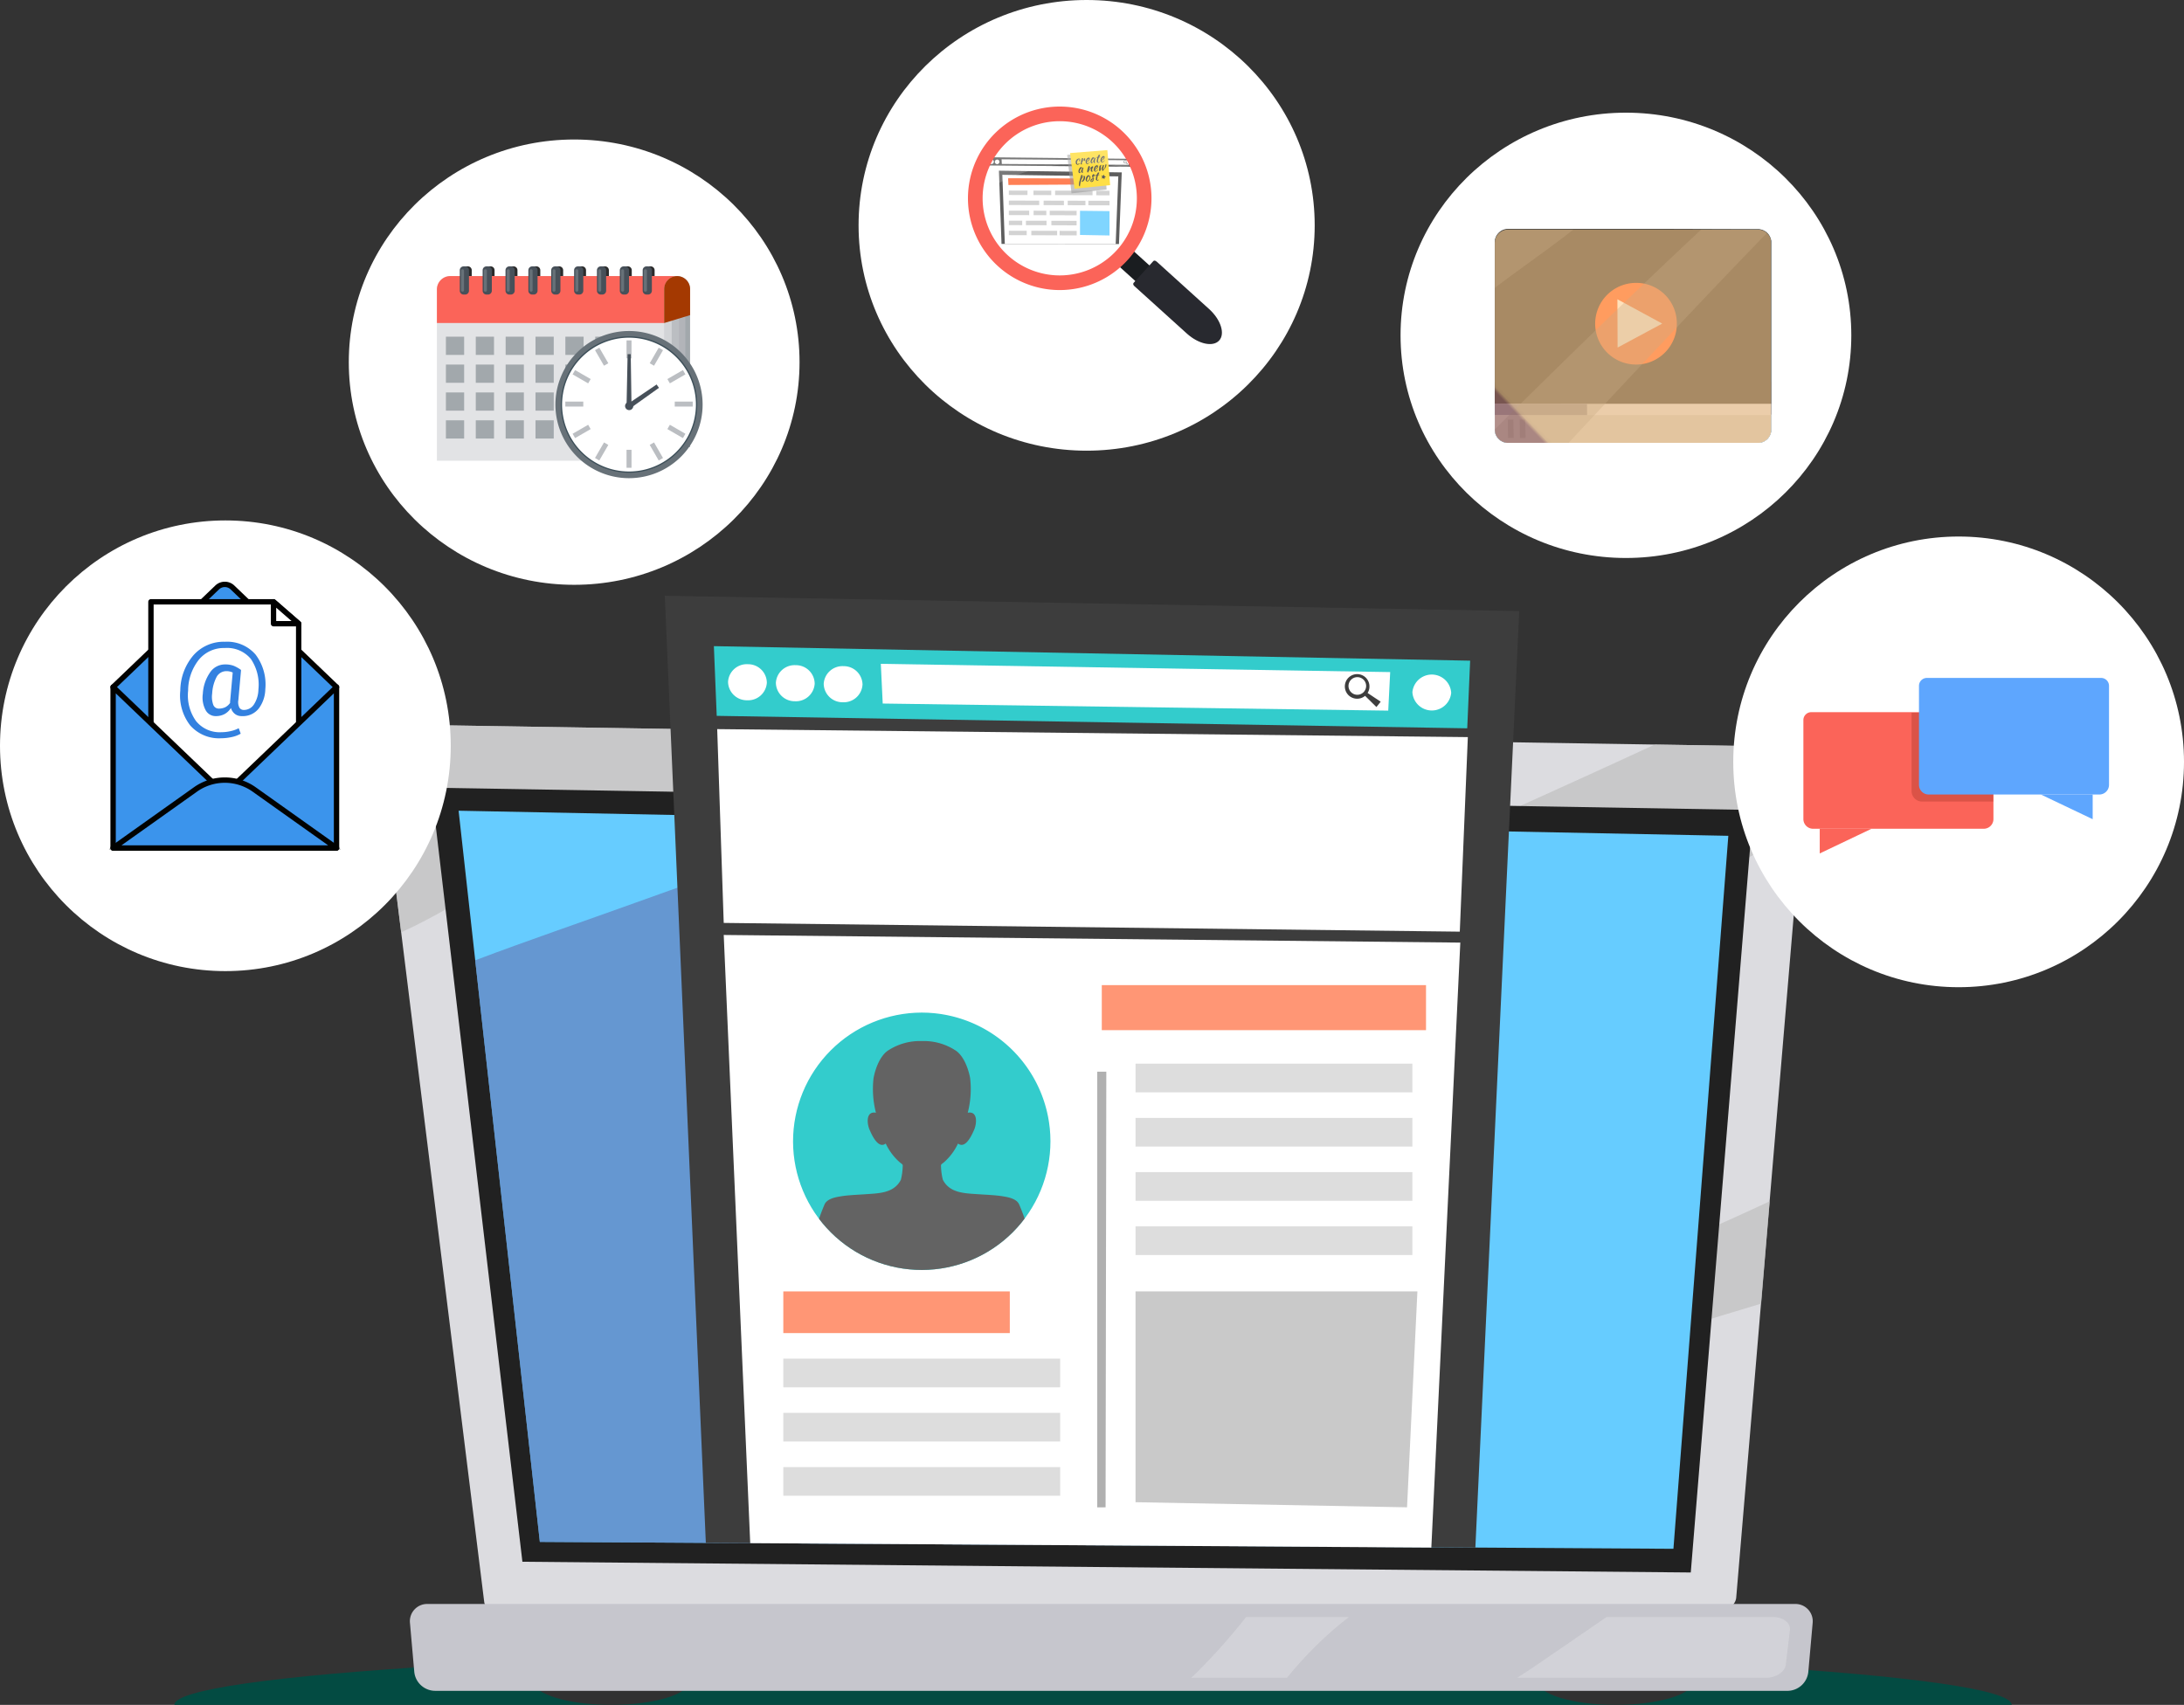 <svg xmlns="http://www.w3.org/2000/svg" xmlns:xlink="http://www.w3.org/1999/xlink" width="407" height="317.765" viewBox="0 0 407 317.765">
  <rect x="0" y="0" width="407" height="317.765" fill="#333333" stroke="none"/>
  <defs>
    <clipPath id="clip-path">
      <rect id="Rectangle_693" data-name="Rectangle 693" width="267.213" height="206.724" fill="none"/>
    </clipPath>
    <clipPath id="clip-path-2">
      <rect id="Rectangle_680" data-name="Rectangle 680" width="267.212" height="206.722" fill="none"/>
    </clipPath>
    <clipPath id="clip-path-3">
      <rect id="Rectangle_674" data-name="Rectangle 674" width="92.111" height="38.722" fill="none"/>
    </clipPath>
    <clipPath id="clip-path-4">
      <rect id="Rectangle_675" data-name="Rectangle 675" width="184.779" height="91.746" fill="none"/>
    </clipPath>
    <clipPath id="clip-path-5">
      <rect id="Rectangle_676" data-name="Rectangle 676" width="60.747" height="38.472" fill="none"/>
    </clipPath>
    <clipPath id="clip-path-6">
      <rect id="Rectangle_677" data-name="Rectangle 677" width="116.764" height="135.393" fill="none"/>
    </clipPath>
    <clipPath id="clip-path-7">
      <rect id="Rectangle_678" data-name="Rectangle 678" width="50.835" height="11.317" fill="none"/>
    </clipPath>
    <clipPath id="clip-path-8">
      <rect id="Rectangle_679" data-name="Rectangle 679" width="29.377" height="11.317" fill="none"/>
    </clipPath>
    <clipPath id="clip-path-9">
      <path id="Path_2436" data-name="Path 2436" d="M18.073,42.24A23.984,23.984,0,1,0,42.055,18.19,24.016,24.016,0,0,0,18.073,42.24" transform="translate(-18.073 -18.19)" fill="none"/>
    </clipPath>
    <clipPath id="clip-path-11">
      <rect id="Rectangle_691" data-name="Rectangle 691" width="267.211" height="206.724" fill="none"/>
    </clipPath>
    <clipPath id="clip-path-12">
      <rect id="Rectangle_702" data-name="Rectangle 702" width="51.519" height="39.886" fill="none"/>
    </clipPath>
    <clipPath id="clip-path-14">
      <rect id="Rectangle_694" data-name="Rectangle 694" width="31.239" height="22.998" fill="none"/>
    </clipPath>
    <clipPath id="clip-path-15">
      <rect id="Rectangle_698" data-name="Rectangle 698" width="50.695" height="39.769" fill="none"/>
    </clipPath>
    <clipPath id="clip-path-16">
      <rect id="Rectangle_696" data-name="Rectangle 696" width="14.683" height="10.896" fill="none"/>
    </clipPath>
    <clipPath id="clip-path-18">
      <rect id="Rectangle_700" data-name="Rectangle 700" width="51.519" height="39.769" fill="none"/>
    </clipPath>
    <clipPath id="clip-path-19">
      <path id="Path_2455" data-name="Path 2455" d="M0,2.584V37.377a2.488,2.488,0,0,0,2.488,2.488H49.031a2.488,2.488,0,0,0,2.488-2.488V2.584A2.488,2.488,0,0,0,49.031.1H2.488A2.488,2.488,0,0,0,0,2.584" transform="translate(0 -0.096)" fill="none"/>
    </clipPath>
    <linearGradient id="linear-gradient" x1="0.102" y1="0.809" x2="0.121" y2="0.809" gradientUnits="objectBoundingBox">
      <stop offset="0" stop-color="#a8675f"/>
      <stop offset="0.119" stop-color="#b47564"/>
      <stop offset="0.343" stop-color="#d69b72"/>
      <stop offset="0.535" stop-color="#f7c080"/>
      <stop offset="0.578" stop-color="#f8c180"/>
      <stop offset="1" stop-color="#ffc983"/>
    </linearGradient>
    <clipPath id="clip-path-20">
      <rect id="Rectangle_703" data-name="Rectangle 703" width="56.96" height="32.712" fill="none"/>
    </clipPath>
    <clipPath id="clip-path-21">
      <rect id="Rectangle_719" data-name="Rectangle 719" width="7.35" height="7.777" fill="none"/>
    </clipPath>
    <clipPath id="clip-path-22">
      <rect id="Rectangle_706" data-name="Rectangle 706" width="47.32" height="44.27" fill="none"/>
    </clipPath>
    <clipPath id="clip-path-23">
      <rect id="Rectangle_704" data-name="Rectangle 704" width="28.879" height="28.879" fill="none"/>
    </clipPath>
    <clipPath id="clip-path-24">
      <rect id="Rectangle_705" data-name="Rectangle 705" width="27.467" height="13.407" fill="none"/>
    </clipPath>
    <clipPath id="clip-path-25">
      <rect id="Rectangle_759" data-name="Rectangle 759" width="49.517" height="39.477" fill="none"/>
    </clipPath>
  </defs>
  <g id="event-portal-banner-img" transform="translate(-751.148 -119.2)">
    <path id="Path_2584" data-name="Path 2584" d="M171.2,21.139C76.65,21.139,0,25.766,0,31.473H342.406c0-5.708-76.65-10.334-171.2-10.334" transform="translate(783.639 405.492)" fill="#034b42"/>
    <g id="Group_956" data-name="Group 956" transform="translate(821.747 230.241)">
      <g id="Group_955" data-name="Group 955" clip-path="url(#clip-path)">
        <g id="Group_945" data-name="Group 945" transform="translate(0 0.002)">
          <g id="Group_944" data-name="Group 944" clip-path="url(#clip-path-2)">
            <path id="Path_2406" data-name="Path 2406" d="M36,50.806c0,2.5-6.556,4.523-14.645,4.523S6.714,53.3,6.714,50.806s6.56-4.523,14.645-4.523S36,48.307,36,50.806" transform="translate(21.962 151.391)" fill="#313131"/>
            <path id="Path_2407" data-name="Path 2407" d="M79.83,50.806c0,2.5-6.56,4.523-14.645,4.523s-14.65-2.024-14.65-4.523,6.556-4.523,14.65-4.523S79.83,48.307,79.83,50.806" transform="translate(165.301 151.391)" fill="#313131"/>
            <path id="Path_2408" data-name="Path 2408" d="M246.955,10.966,1.128,7.468l18.4,148.162,218.322,2Z" transform="translate(3.691 24.425)" fill="#212121"/>
            <path id="Path_2409" data-name="Path 2409" d="M262.56,9.731,3.65,5.622C-.142,5.72-.168,9.462.1,11.6L19.645,169.223a2.889,2.889,0,0,0,3.011,2.217l225.173.085c2.6,0,4.98-1.478,5.125-3.19L266.066,12.793c.15-1.777-1.281-3.028-3.507-3.062" transform="translate(0.001 18.388)" fill="#dcdce0"/>
            <g id="Group_928" data-name="Group 928" transform="translate(0 24.01)" opacity="0.75" style="mix-blend-mode: screen;isolation: isolate">
              <g id="Group_927" data-name="Group 927">
                <g id="Group_926" data-name="Group 926" clip-path="url(#clip-path-3)">
                  <path id="Path_2410" data-name="Path 2410" d="M4.157,44.343c.649-.308,1.3-.6,1.952-.914,9.037-4.386,17.708-10.656,27.142-14.06,7.854-2.832,16.183-2.593,24.05-5.236a18.575,18.575,0,0,1,3.912-.88q15.049-7.97,30.9-16.23L3.649,5.622C-.143,5.716-.169,9.457.1,11.6Z" transform="translate(-0.002 -5.622)" fill="#c2c2c2"/>
                </g>
              </g>
            </g>
            <g id="Group_931" data-name="Group 931" transform="translate(81.298 27.724)" opacity="0.75" style="mix-blend-mode: screen;isolation: isolate">
              <g id="Group_930" data-name="Group 930">
                <g id="Group_929" data-name="Group 929" clip-path="url(#clip-path-4)">
                  <path id="Path_2411" data-name="Path 2411" d="M200.3,6.885l-24.776-.393C140.567,22.624,108.146,36.744,78.5,49.745,66.973,54.8,55.766,59.67,44.819,64.433A302.985,302.985,0,0,1,20.991,83.819c-.645.466-1.307.9-1.956,1.358A22.441,22.441,0,0,1,27.8,96.6c.192.547.346,1.089.5,1.636C34.381,95.9,40.523,93.514,46.767,91,80,77.622,117.025,64.407,156.126,45.849c14.325-6.8,31.3-14.248,46.691-24.221L203.8,9.947c.149-1.777-1.281-3.028-3.507-3.062" transform="translate(-19.035 -6.49)" fill="#c2c2c2"/>
                </g>
              </g>
            </g>
            <g id="Group_934" data-name="Group 934" transform="translate(198.457 112.848)" opacity="0.75" style="mix-blend-mode: screen;isolation: isolate">
              <g id="Group_933" data-name="Group 933">
                <g id="Group_932" data-name="Group 932" clip-path="url(#clip-path-5)">
                  <path id="Path_2412" data-name="Path 2412" d="M79.622,38.278c-11.6,4.5-22.572,9.315-33.156,13.9V64.9c18.707-6.59,38.516-13.249,59.145-19.39l1.6-19.083Q93.227,32.989,79.622,38.278" transform="translate(-46.466 -26.423)" fill="#c2c2c2"/>
                </g>
              </g>
            </g>
            <path id="Path_2413" data-name="Path 2413" d="M248.635,12.531,2.287,8.375,19.273,152.65l217.732,2Z" transform="translate(7.481 27.393)" fill="#212121"/>
            <path id="Path_2414" data-name="Path 2414" d="M240.1,14.057,3.48,9.381,18.621,145.66l211.249,1.286Z" transform="translate(11.384 30.682)" fill="#6cf"/>
            <g id="Group_937" data-name="Group 937" transform="translate(17.961 41.586)" opacity="0.75" style="mix-blend-mode: multiply;isolation: isolate">
              <g id="Group_936" data-name="Group 936">
                <g id="Group_935" data-name="Group 935" clip-path="url(#clip-path-6)">
                  <path id="Path_2415" data-name="Path 2415" d="M34.153,25.33C24.193,28.918,14.127,32.348,4.2,36.093l12.044,108.4,104.721.636V10.583L78.2,9.737C63.5,14.888,48.807,20.052,34.153,25.33" transform="translate(-4.206 -9.738)" fill="#6486c2"/>
                </g>
              </g>
            </g>
            <path id="Path_2416" data-name="Path 2416" d="M258.069,60.188h-252a3.931,3.931,0,0,1-3.887-3.472l-.811-9.187A3.218,3.218,0,0,1,4.674,44H259.466a3.221,3.221,0,0,1,3.306,3.532l-.816,9.187a3.928,3.928,0,0,1-3.887,3.472" transform="translate(4.428 143.913)" fill="#c6c6cd"/>
            <g id="Group_940" data-name="Group 940" transform="translate(212.135 190.348)" opacity="0.55" style="mix-blend-mode: screen;isolation: isolate">
              <g id="Group_939" data-name="Group 939">
                <g id="Group_938" data-name="Group 938" clip-path="url(#clip-path-7)">
                  <path id="Path_2417" data-name="Path 2417" d="M97.362,44.568H66.329c-4.3,2.99-8.67,5.928-13,8.918-1.132.782-2.37,1.58-3.66,2.4H96.043c1.871,0,3.515-1.085,3.677-2.426l.769-6.424c.167-1.362-1.234-2.469-3.126-2.469" transform="translate(-49.67 -44.567)" fill="#dddde1"/>
                </g>
              </g>
            </g>
            <g id="Group_943" data-name="Group 943" transform="translate(151.386 190.348)" opacity="0.55" style="mix-blend-mode: screen;isolation: isolate">
              <g id="Group_942" data-name="Group 942">
                <g id="Group_941" data-name="Group 941" clip-path="url(#clip-path-8)">
                  <path id="Path_2418" data-name="Path 2418" d="M35.9,55.485c-.145.137-.308.265-.453.4H53.3A70.5,70.5,0,0,1,64.821,44.568H45.683A112.988,112.988,0,0,1,35.9,55.485" transform="translate(-35.445 -44.567)" fill="#dddde1"/>
                </g>
              </g>
            </g>
            <path id="Path_2419" data-name="Path 2419" d="M12.477,0l7.649,176.53,143.408.876L171.709,2.857Z" transform="translate(40.811 -0.002)" fill="#3d3d3d"/>
            <path id="Path_2420" data-name="Path 2420" d="M155.011,17.514l.542-12.608L14.618,2.2l.53,12.992Z" transform="translate(47.817 7.189)" fill="#3cc"/>
            <path id="Path_2421" data-name="Path 2421" d="M116.46,11.692l.363-7.184L21.9,2.971l.354,7.4Z" transform="translate(71.646 9.715)" fill="#fff"/>
            <path id="Path_2422" data-name="Path 2422" d="M15.048,14.8l4.937,113.353,126.93.829,5.4-112.759Z" transform="translate(49.223 48.42)" fill="#fff"/>
            <path id="Path_2423" data-name="Path 2423" d="M22.468,6.422A3.5,3.5,0,0,1,18.782,9.71a3.5,3.5,0,0,1-3.545-3.438,3.494,3.494,0,0,1,3.682-3.284,3.493,3.493,0,0,1,3.549,3.434" transform="translate(49.84 9.768)" fill="#fff"/>
            <path id="Path_2424" data-name="Path 2424" d="M24.555,6.464a3.5,3.5,0,0,1-3.686,3.289,3.5,3.5,0,0,1-3.545-3.438A3.494,3.494,0,0,1,21.006,3.03a3.493,3.493,0,0,1,3.549,3.434" transform="translate(56.667 9.905)" fill="#fff"/>
            <path id="Path_2425" data-name="Path 2425" d="M26.642,6.507A3.5,3.5,0,0,1,22.956,9.8a3.5,3.5,0,0,1-3.545-3.438A3.5,3.5,0,0,1,23.1,3.073a3.492,3.492,0,0,1,3.545,3.434" transform="translate(63.493 10.046)" fill="#fff"/>
            <path id="Path_2426" data-name="Path 2426" d="M52.327,6.874A3.626,3.626,0,0,1,45.1,6.724a3.626,3.626,0,0,1,7.231.149" transform="translate(147.509 11.246)" fill="#fff"/>
            <path id="Path_2431" data-name="Path 2431" d="M26.657,21.042l-4.327-2.05-4.139,2.4.611-4.745-3.566-3.195,4.707-.888,1.935-4.378,2.3,4.2,4.762.487-3.289,3.481Z" transform="translate(49.839 26.79)" fill="#ffd91f"/>
            <path id="Path_2432" data-name="Path 2432" d="M54.679,21.236l-4.327-2.05-4.139,2.4.611-4.749-3.566-3.19,4.707-.888L49.9,8.385l2.3,4.2,4.758.487-3.284,3.481Z" transform="translate(141.499 27.424)" fill="#ffd91f"/>
            <path id="Path_2433" data-name="Path 2433" d="M48.809,8.5,46.37,6.872a2.217,2.217,0,0,0,.346-1.179A2.293,2.293,0,1,0,45.9,7.406l2.114,2.089Zm-4.374-1.29A1.644,1.644,0,1,1,46.1,5.565a1.651,1.651,0,0,1-1.661,1.644" transform="translate(137.89 11.244)" fill="#3d3d3d"/>
            <path id="Path_2439" data-name="Path 2439" d="M13.57,13.167l1.216,36.122,137.17,1.628,1.5-36.261Z" transform="translate(49.485 11.686)" fill="#fff"/>
          </g>
        </g>
        <g id="Group_947" data-name="Group 947" transform="translate(77.19 77.69)">
          <g id="Group_946" data-name="Group 946" clip-path="url(#clip-path-9)">
            <path id="Path_2434" data-name="Path 2434" d="M66.041,42.24A23.984,23.984,0,1,1,42.059,18.19,24.016,24.016,0,0,1,66.041,42.24" transform="translate(-18.073 -18.19)" fill="#3cc"/>
            <path id="Path_2435" data-name="Path 2435" d="M59.88,57.884A34.191,34.191,0,0,0,57.5,49.846c-.491-1.038-2.02-1.307-3.032-1.474-1.328-.222-3.186-.29-4.527-.384-2.507-.179-5.347-.167-6.641-2.7a11.474,11.474,0,0,1-.346-2.627c-.047-.252.354-.448.534-.611a10.574,10.574,0,0,0,2.635-3.511c1.422,1.085,2.631-1.687,3.028-2.614.47-1.1.7-3.477-1.209-3.131a17.64,17.64,0,0,0,.444-6.441c-.316-1.751-1.234-4.3-2.853-5.249A10.752,10.752,0,0,0,39.4,19.44H39.37a10.774,10.774,0,0,0-6.133,1.666c-1.619.948-2.537,3.5-2.853,5.249a17.828,17.828,0,0,0,.444,6.441c-1.9-.346-1.674,2.033-1.2,3.131.4.927,1.606,3.7,3.028,2.614a10.517,10.517,0,0,0,2.635,3.511c.179.162.581.359.534.611a11.971,11.971,0,0,1-.346,2.627c-1.294,2.533-4.139,2.52-6.641,2.7-1.345.094-3.2.162-4.532.384-1.008.167-2.537.436-3.032,1.474a34.384,34.384,0,0,0-2.375,8.038L39.37,68.527l.017-.009.017.009Z" transform="translate(-15.384 -14.132)" fill="#636363"/>
          </g>
        </g>
        <g id="Group_954" data-name="Group 954" transform="translate(0 0.002)">
          <g id="Group_953" data-name="Group 953" clip-path="url(#clip-path-2)">
            <rect id="Rectangle_681" data-name="Rectangle 681" width="60.422" height="8.393" transform="translate(134.725 72.569)" fill="#ff9675"/>
            <path id="Path_2437" data-name="Path 2437" d="M31.346,20.769v81.2H32.9l.137-81.2Z" transform="translate(102.532 67.932)" fill="#b0b0b0"/>
            <path id="Path_2438" data-name="Path 2438" d="M33.016,30.357V69.647l50.6.952,1.93-40.242Z" transform="translate(107.995 99.298)" fill="#c9c9c9"/>
            <rect id="Rectangle_682" data-name="Rectangle 682" width="51.594" height="5.343" transform="translate(141.012 87.21)" fill="#ddd"/>
            <rect id="Rectangle_683" data-name="Rectangle 683" width="51.594" height="5.343" transform="translate(141.012 97.315)" fill="#ddd"/>
            <rect id="Rectangle_684" data-name="Rectangle 684" width="51.594" height="5.343" transform="translate(141.012 107.42)" fill="#ddd"/>
            <rect id="Rectangle_685" data-name="Rectangle 685" width="51.594" height="5.343" transform="translate(141.012 117.526)" fill="#ddd"/>
            <path id="Path_2440" data-name="Path 2440" d="M0,0H42.206V7.769H0Z" transform="translate(75.375 129.655)" fill="#ff9675"/>
            <rect id="Rectangle_687" data-name="Rectangle 687" width="51.594" height="5.343" transform="translate(75.375 142.187)" fill="#ddd"/>
            <rect id="Rectangle_688" data-name="Rectangle 688" width="51.594" height="5.343" transform="translate(75.375 152.292)" fill="#ddd"/>
            <rect id="Rectangle_689" data-name="Rectangle 689" width="51.594" height="5.343" transform="translate(75.375 162.401)" fill="#ddd"/>
          </g>
        </g>
      </g>
    </g>
    <g id="Group_978" data-name="Group 978" transform="translate(1011.932 139.721)">
      <ellipse id="Ellipse_11" data-name="Ellipse 11" cx="42" cy="41.5" rx="42" ry="41.5" transform="translate(0.217 0.479)" fill="#fff"/>
      <g id="Group_977" data-name="Group 977" transform="translate(17.778 22.137)" clip-path="url(#clip-path-12)">
        <g id="Group_976" data-name="Group 976" transform="translate(0 0)">
          <g id="Group_975" data-name="Group 975" clip-path="url(#clip-path-12)">
            <path id="Path_2441" data-name="Path 2441" d="M0,2.583V37.376a2.488,2.488,0,0,0,2.488,2.488H49.031a2.488,2.488,0,0,0,2.488-2.488V2.583A2.488,2.488,0,0,0,49.031.1H2.488A2.488,2.488,0,0,0,0,2.583" transform="translate(0 0.022)" fill="#dcdce0"/>
            <g id="Group_960" data-name="Group 960" transform="translate(0 0.117)" opacity="0.65" style="mix-blend-mode: screen;isolation: isolate">
              <g id="Group_959" data-name="Group 959">
                <g id="Group_958" data-name="Group 958" clip-path="url(#clip-path-14)">
                  <path id="Path_2442" data-name="Path 2442" d="M18.645.1Q11.172,5.213,3.7,10.18C2.676,10.86,1.026,11.524,0,12.2V23.093a37.946,37.946,0,0,0,5.824-3.617c3.832-3.373,7.644-6.715,11.806-9.757C22.13,6.43,26.745,3.359,31.239.1Z" transform="translate(0 -0.095)" fill="#ccc"/>
                </g>
              </g>
            </g>
            <path id="Path_2443" data-name="Path 2443" d="M0,2.583V37.376a2.488,2.488,0,0,0,2.488,2.488H49.031a2.488,2.488,0,0,0,2.488-2.488V2.583A2.488,2.488,0,0,0,49.031.1H2.488A2.488,2.488,0,0,0,0,2.583" transform="translate(0 0.022)" fill="#1f1f1f"/>
            <path id="Path_2444" data-name="Path 2444" d="M0,2.583V37.376a2.488,2.488,0,0,0,2.488,2.488H49.031a2.488,2.488,0,0,0,2.488-2.488V2.583A2.488,2.488,0,0,0,49.031.1H2.488A2.488,2.488,0,0,0,0,2.583" transform="translate(0 0.022)" fill="#6cf"/>
            <path id="Path_2445" data-name="Path 2445" d="M0,2.583V37.376a2.488,2.488,0,0,0,2.488,2.488H49.031a2.488,2.488,0,0,0,2.488-2.488V2.583A2.488,2.488,0,0,0,49.031.1H2.488A2.488,2.488,0,0,0,0,2.583" transform="translate(0 0.022)" fill="#fff"/>
            <path id="Path_2446" data-name="Path 2446" d="M0,23.226V32.2a2.488,2.488,0,0,0,2.488,2.488H49.031A2.488,2.488,0,0,0,51.519,32.2V23.29Z" transform="translate(0 5.198)" fill="#c2c2c2"/>
            <path id="Path_2447" data-name="Path 2447" d="M33.034,0H2.488A2.488,2.488,0,0,0,0,2.488V34.577l51.519.043V2.538A2.489,2.489,0,0,0,49.039.049Z" transform="translate(0 0)" fill="#3d3d3d"/>
            <rect id="Rectangle_695" data-name="Rectangle 695" width="51.519" height="2.12" transform="translate(0 32.596)" fill="#d3d3d9"/>
            <path id="Path_2448" data-name="Path 2448" d="M0,28.738l17.2.015-.018-2.122L0,26.615Z" transform="translate(0 5.956)" fill="#888898"/>
            <path id="Path_2449" data-name="Path 2449" d="M30.509,15.821a7.612,7.612,0,1,1-7.617-7.595,7.55,7.55,0,0,1,7.617,7.595" transform="translate(3.42 1.841)" fill="#f63"/>
            <path id="Path_2450" data-name="Path 2450" d="M18.706,19.722l-.035-9,8.357,4.532Z" transform="translate(4.178 2.4)" fill="#fff"/>
            <path id="Path_2451" data-name="Path 2451" d="M3.086,32.461H2.046l-.07-3.4H3.018Z" transform="translate(0.442 6.503)" fill="#a4a4a4"/>
            <path id="Path_2452" data-name="Path 2452" d="M4.891,32.462H3.85l-.064-3.4H4.829Z" transform="translate(0.847 6.503)" fill="#a4a4a4"/>
            <g id="Group_969" data-name="Group 969" transform="translate(0 0.117)" opacity="0.35" style="mix-blend-mode: screen;isolation: isolate">
              <g id="Group_968" data-name="Group 968">
                <g id="Group_967" data-name="Group 967" clip-path="url(#clip-path-15)">
                  <g id="Group_963" data-name="Group 963" style="mix-blend-mode: screen;isolation: isolate">
                    <g id="Group_962" data-name="Group 962">
                      <g id="Group_961" data-name="Group 961" clip-path="url(#clip-path-16)">
                        <path id="Path_2453" data-name="Path 2453" d="M0,2.583V10.99C3.857,8.021,9.707,3.982,14.683.1H2.488A2.488,2.488,0,0,0,0,2.583" transform="translate(0 -0.095)" fill="#858585"/>
                      </g>
                    </g>
                  </g>
                  <g id="Group_966" data-name="Group 966" style="mix-blend-mode: screen;isolation: isolate">
                    <g id="Group_965" data-name="Group 965">
                      <g id="Group_964" data-name="Group 964" clip-path="url(#clip-path-15)">
                        <path id="Path_2454" data-name="Path 2454" d="M50.671.757C50.454.45,50.182.226,49.321.1H38.47C26.882,10.873,8.806,28.544,0,37.351v.024a2.488,2.488,0,0,0,2.488,2.488H13.765C23.736,29.15,40.116,11.631,50.7.779a.142.142,0,0,1-.024-.022" transform="translate(0 -0.095)" fill="#858585"/>
                      </g>
                    </g>
                  </g>
                </g>
              </g>
            </g>
            <g id="Group_974" data-name="Group 974" transform="translate(0 0.117)" opacity="0.55" style="mix-blend-mode: overlay;isolation: isolate">
              <g id="Group_973" data-name="Group 973">
                <g id="Group_972" data-name="Group 972" clip-path="url(#clip-path-18)">
                  <g id="Group_971" data-name="Group 971" transform="translate(0 0.001)">
                    <g id="Group_970" data-name="Group 970" clip-path="url(#clip-path-19)">
                      <rect id="Rectangle_699" data-name="Rectangle 699" width="64.735" height="64.327" transform="matrix(0.724, -0.69, 0.69, 0.724, -19.86, 18.907)" fill="url(#linear-gradient)"/>
                    </g>
                  </g>
                </g>
              </g>
            </g>
          </g>
        </g>
      </g>
    </g>
    <g id="Group_980" data-name="Group 980" transform="translate(1074.348 219.238)">
      <circle id="Ellipse_12" data-name="Ellipse 12" cx="42" cy="42" r="42" transform="translate(-0.199 -0.038)" fill="#fff"/>
      <g id="Group_979" data-name="Group 979" transform="translate(12.87 26.318)" clip-path="url(#clip-path-20)">
        <path id="Path_2456" data-name="Path 2456" d="M33.944,4.078H1.474A1.475,1.475,0,0,0,0,5.552V24a1.807,1.807,0,0,0,1.807,1.807h31.8A1.807,1.807,0,0,0,35.418,24V5.552a1.475,1.475,0,0,0-1.474-1.474" transform="translate(0 2.303)" fill="#fb6459"/>
        <path id="Path_2457" data-name="Path 2457" d="M1.947,22.566l9.654-4.6H1.947Z" transform="translate(1.1 10.146)" fill="#fb6459"/>
        <path id="Path_2458" data-name="Path 2458" d="M26.476,4.148H12.885v14.6A1.965,1.965,0,0,0,14.866,20.7H28.091V5.738a1.6,1.6,0,0,0-1.615-1.59" transform="translate(7.278 2.343)" fill="#db5347"/>
        <path id="Path_2459" data-name="Path 2459" d="M47.71,0H15.24a1.475,1.475,0,0,0-1.474,1.474V19.921a1.807,1.807,0,0,0,1.807,1.807h31.8a1.807,1.807,0,0,0,1.807-1.807V1.474A1.475,1.475,0,0,0,47.71,0" transform="translate(7.776 0)" fill="#5ea6fe"/>
        <path id="Path_2460" data-name="Path 2460" d="M37.937,18.487v-4.6H28.283Z" transform="translate(15.976 7.843)" fill="#5ea6fe"/>
      </g>
    </g>
    <g id="Group_990" data-name="Group 990" transform="translate(911.039 119.2)">
      <ellipse id="Ellipse_10" data-name="Ellipse 10" cx="42.5" cy="42" rx="42.5" ry="42" transform="translate(0.109 0)" fill="#fff"/>
      <g id="Group_1030" data-name="Group 1030" transform="translate(23.101 27.973)">
        <g id="Group_1031" data-name="Group 1031" transform="translate(0 0)">
          <g id="Group_1028" data-name="Group 1028" transform="translate(0 0)">
            <g id="Group_1032" data-name="Group 1032" transform="translate(0 0)">
              <path id="Path_2484" data-name="Path 2484" d="M34.074,22.978l-21.889-.022L11.7,9.3l22.891.318Z" transform="translate(-8.539 -5.46)" fill="#3d3d3d"/>
              <path id="Path_2485" data-name="Path 2485" d="M34.18,23.837l-20.661-.02-.459-12.888,21.608.3Z" transform="translate(-9.258 -6.319)" fill="#fff"/>
              <path id="Path_2486" data-name="Path 2486" d="M29.371,13.453l-13.98.086-.067-1.257,14.061.042Z" transform="translate(-10.455 -7.034)" fill="#f63"/>
              <path id="Path_2487" data-name="Path 2487" d="M19.1,17.158l-3.473-.008v.824l3.473.011Z" transform="translate(-10.617 -9.606)" fill="#cacaca"/>
              <path id="Path_2488" data-name="Path 2488" d="M28.674,17.178l-3.319-.007V18l3.319.011Z" transform="translate(-15.755 -9.617)" fill="#cacaca"/>
              <path id="Path_2489" data-name="Path 2489" d="M40.881,17.2l-6.975-.015v.834l6.975.023Z" transform="translate(-20.273 -9.627)" fill="#cacaca"/>
              <path id="Path_2490" data-name="Path 2490" d="M50.164,17.224v.843l2.469.008v-.846Z" transform="translate(-28.863 -9.645)" fill="#cacaca"/>
              <path id="Path_2491" data-name="Path 2491" d="M21.288,21.132l-5.658-.012v.824l5.658.018Z" transform="translate(-10.617 -11.704)" fill="#cacaca"/>
              <path id="Path_2492" data-name="Path 2492" d="M29.364,21.149v.832l3.781.012v-.836Z" transform="translate(-17.873 -11.719)" fill="#cacaca"/>
              <path id="Path_2493" data-name="Path 2493" d="M42.193,21.176l-3.3-.007v.837l3.3.011Z" transform="translate(-22.909 -11.729)" fill="#cacaca"/>
              <path id="Path_2494" data-name="Path 2494" d="M47.046,21.187v.841l3.94.013v-.845Z" transform="translate(-27.216 -11.738)" fill="#cacaca"/>
              <path id="Path_2495" data-name="Path 2495" d="M19.419,25.1,15.63,25.09v.824l3.788.012Z" transform="translate(-10.617 -13.801)" fill="#cacaca"/>
              <path id="Path_2496" data-name="Path 2496" d="M27.773,25.115,25.4,25.11v.83l2.374.008Z" transform="translate(-15.778 -13.811)" fill="#cacaca"/>
              <path id="Path_2497" data-name="Path 2497" d="M36.79,25.134l-5.021-.01v.832l5.021.017Z" transform="translate(-19.144 -13.819)" fill="#cacaca"/>
              <path id="Path_2498" data-name="Path 2498" d="M43.75,25.149v4.5l5.494.1V25.211Z" transform="translate(-25.474 -13.832)" fill="#6cf"/>
              <path id="Path_2499" data-name="Path 2499" d="M18.116,29.064l-2.486-.005v.824l2.486.008Z" transform="translate(-10.616 -15.898)" fill="#cacaca"/>
              <path id="Path_2500" data-name="Path 2500" d="M26.215,29.082l-3.844-.008V29.9l3.844.012Z" transform="translate(-14.178 -15.906)" fill="#cacaca"/>
              <path id="Path_2501" data-name="Path 2501" d="M37.134,29.108l-4.7-.013v.833l4.7.02Z" transform="translate(-19.496 -15.917)" fill="#cacaca"/>
              <path id="Path_2502" data-name="Path 2502" d="M18.956,33.035l-3.326-.007v.824l3.326.011Z" transform="translate(-10.617 -17.995)" fill="#cacaca"/>
              <path id="Path_2503" data-name="Path 2503" d="M24.509,33.047v.829l4.811.016v-.835Z" transform="translate(-15.308 -18.005)" fill="#cacaca"/>
              <path id="Path_2504" data-name="Path 2504" d="M35.677,33.073v.835l3.185.014v-.84Z" transform="translate(-21.209 -18.019)" fill="#cacaca"/>
              <path id="Path_2508" data-name="Path 2508" d="M34.074,5.77l.064-1.483L5,3.968,5.062,5.5Z" transform="translate(-5 -2.641)" fill="#3d3d3d"/>
              <path id="Path_2509" data-name="Path 2509" d="M36.442,5.817l.043-.845L12.76,4.79l.042.871Z" transform="translate(-9.1 -3.075)" fill="#fff"/>
              <path id="Path_2510" data-name="Path 2510" d="M6.51,5.212a.427.427,0,1,1-.417-.4.412.412,0,0,1,.417.4" transform="translate(-5.348 -3.085)" fill="#fff"/>
              <path id="Path_2511" data-name="Path 2511" d="M8.733,5.257a.427.427,0,1,1-.417-.4.411.411,0,0,1,.417.4" transform="translate(-6.523 -3.108)" fill="#fff"/>
              <path id="Path_2512" data-name="Path 2512" d="M10.955,5.3a.427.427,0,1,1-.417-.4.411.411,0,0,1,.417.4" transform="translate(-7.697 -3.132)" fill="#fff"/>
              <path id="Path_2513" data-name="Path 2513" d="M64.945,5.693a.427.427,0,1,1-.417-.4.411.411,0,0,1,.417.4" transform="translate(-36.223 -3.339)" fill="#fff"/>
              <path id="Path_2514" data-name="Path 2514" d="M61.745,5.885l-.287-.191a.262.262,0,0,0,.041-.139.27.27,0,1,0-.1.2L61.652,6Zm-.515-.152a.193.193,0,1,1,.2-.193.194.194,0,0,1-.2.193" transform="translate(-34.568 -3.339)" fill="#3d3d3d"/>
              <g id="Group_1026" data-name="Group 1026" transform="translate(15.878 0.287)" opacity="0.55" style="mix-blend-mode: multiply;isolation: isolate">
                <g id="Group_1025" data-name="Group 1025">
                  <g id="Group_1024" data-name="Group 1024" clip-path="url(#clip-path-21)">
                    <path id="Path_2515" data-name="Path 2515" d="M45.513,1.764l-6.847.6.817,7.178,6.533-.722Z" transform="translate(-38.667 -1.764)" fill="#838383"/>
                  </g>
                </g>
              </g>
              <path id="Path_2516" data-name="Path 2516" d="M47.29,7.683l-6.625.667-.829-6.642,6.943-.554Z" transform="translate(-23.406 -1.154)" fill="#ffd91f"/>
              <path id="Path_2517" data-name="Path 2517" d="M42.587,4.489a.218.218,0,0,1,.271.2c.015.14-.058.286-.146.295a.138.138,0,0,1-.109-.051.381.381,0,0,0,.128-.27c0-.043-.025-.065-.059-.061a.44.44,0,0,0-.232.183.789.789,0,0,0-.148.545c.013.124.048.194.105.214a1.063,1.063,0,0,0,.376-.237.075.075,0,0,1,.028.043.868.868,0,0,1-.364.315.455.455,0,0,1-.412-.432.7.7,0,0,1,.562-.747" transform="translate(-24.561 -2.915)" fill="#3a3a3a"/>
              <path id="Path_2518" data-name="Path 2518" d="M44.183,4.513a.527.527,0,0,1,.084-.189.463.463,0,0,1,.241.086,1.146,1.146,0,0,0-.162.429,2.257,2.257,0,0,0,.351-.476.068.068,0,0,1,.047-.016.13.13,0,0,1,.107.028.605.605,0,0,0-.019.222.3.3,0,0,0,.045.148.443.443,0,0,1-.081.135.373.373,0,0,1-.2-.192,1.034,1.034,0,0,0-.4.832.331.331,0,0,1-.2-.1,5.414,5.414,0,0,1,.185-.9" transform="translate(-25.605 -2.829)" fill="#3a3a3a"/>
              <path id="Path_2519" data-name="Path 2519" d="M46.2,4.955c0,.018,0,.04,0,.06.008.078.037.181.124.172.165-.017.306-.2.391-.31a.275.275,0,0,1,.043.035.9.9,0,0,1-.423.39.348.348,0,0,1-.37-.316c-.038-.375.26-.852.562-.883a.319.319,0,0,1,.21.11c.015.378-.169.547-.542.742m.009-.089a.7.7,0,0,0,.382-.562.67.67,0,0,0-.382.562" transform="translate(-26.646 -2.712)" fill="#3a3a3a"/>
              <path id="Path_2520" data-name="Path 2520" d="M48.848,4.143a1.9,1.9,0,0,0-.139.7c.009.084.033.142.077.161a.328.328,0,0,1-.145.057c-.082.008-.129-.042-.141-.157a1.1,1.1,0,0,1,.051-.366c-.1.292-.274.541-.413.579-.112.007-.2-.1-.218-.258-.035-.341.247-.842.493-.881a.318.318,0,0,1,.191.163.871.871,0,0,0-.471.782c0,.032.017.047.038.052.087-.028.184-.167.321-.459.053-.114.127-.295.18-.439.064-.007.177.033.177.063" transform="translate(-27.676 -2.648)" fill="#3a3a3a"/>
              <path id="Path_2521" data-name="Path 2521" d="M50.285,3.566a.344.344,0,0,1-.043-.132c.081,0,.154,0,.216-.008a1.47,1.47,0,0,1,.233-.433.5.5,0,0,1,.247.058,2.556,2.556,0,0,0-.191.355,1.708,1.708,0,0,0,.187-.028.1.1,0,0,1,.032.062.857.857,0,0,1-.268.074,1.955,1.955,0,0,0-.163.8c.007.069.038.1.087.1a.492.492,0,0,0,.23-.123.142.142,0,0,1,.02.033.626.626,0,0,1-.233.192c-.151.011-.339-.1-.35-.209a2.478,2.478,0,0,1,.125-.76Z" transform="translate(-28.904 -2.125)" fill="#3a3a3a"/>
              <path id="Path_2522" data-name="Path 2522" d="M52.068,4.354c0,.018,0,.039,0,.059.008.078.037.181.124.173.165-.017.306-.2.391-.311a.275.275,0,0,1,.043.035.9.9,0,0,1-.423.39.348.348,0,0,1-.37-.316c-.038-.375.26-.852.562-.883a.319.319,0,0,1,.21.11c.015.378-.169.547-.542.743m.009-.089a.7.7,0,0,0,.382-.562.671.671,0,0,0-.382.562" transform="translate(-29.745 -2.394)" fill="#3a3a3a"/>
              <path id="Path_2523" data-name="Path 2523" d="M44.065,8.008a1.893,1.893,0,0,0-.138.7c.008.084.033.142.076.161a.328.328,0,0,1-.145.057c-.082.008-.129-.042-.141-.157a1.1,1.1,0,0,1,.051-.366c-.1.292-.274.542-.413.579-.112.007-.2-.1-.218-.258-.035-.341.247-.842.492-.881a.32.32,0,0,1,.191.163.872.872,0,0,0-.471.782c0,.032.017.047.038.052.087-.028.184-.167.321-.459.053-.114.127-.3.18-.439.064-.007.177.033.177.063" transform="translate(-25.149 -4.69)" fill="#3a3a3a"/>
              <path id="Path_2524" data-name="Path 2524" d="M47.1,7.6a5.266,5.266,0,0,0-.263.665c.085-.113.222-.321.268-.382.1-.136.3-.384.445-.4a.2.2,0,0,1,.175.107c0,.007-.024.012-.06.064a1.316,1.316,0,0,0-.177.622c.008.075.03.087.066.083s.074-.031.094-.033a.066.066,0,0,1,.025.043.4.4,0,0,1-.187.114c-.176.018-.229-.085-.242-.221a1.085,1.085,0,0,1,.083-.424.622.622,0,0,0-.172.149,3.03,3.03,0,0,0-.325.466.75.75,0,0,1-.134.2.252.252,0,0,1-.124-.167,1.975,1.975,0,0,1,.11-.624,1.547,1.547,0,0,1,.2-.465.344.344,0,0,1,.213.2" transform="translate(-26.963 -4.455)" fill="#3a3a3a"/>
              <path id="Path_2525" data-name="Path 2525" d="M49.434,8c0,.018,0,.04,0,.06.008.078.037.181.124.172.165-.017.306-.2.391-.31A.275.275,0,0,1,50,7.956a.9.9,0,0,1-.423.39.348.348,0,0,1-.37-.316c-.038-.375.26-.852.562-.883a.319.319,0,0,1,.21.11c.015.378-.169.547-.542.742m.009-.089a.7.7,0,0,0,.382-.562.67.67,0,0,0-.382.562" transform="translate(-28.354 -4.32)" fill="#3a3a3a"/>
              <path id="Path_2526" data-name="Path 2526" d="M51.344,7.2a.263.263,0,0,1,.226-.25c.067-.007.149.008.164.041-.164.163-.152.476-.164.706a2.769,2.769,0,0,1,.232-.338.427.427,0,0,0,.118-.223A.477.477,0,0,1,52,6.927a.175.175,0,0,1,.039-.006c.06-.006.15,0,.161.034a3.044,3.044,0,0,0-.125.839,1.75,1.75,0,0,0,.243-.363,1.364,1.364,0,0,0,.141-.611.234.234,0,0,1,.142-.058.093.093,0,0,1,.051.006,1.254,1.254,0,0,1-.355.867c-.1.135-.257.343-.321.35s-.127-.05-.136-.134a.829.829,0,0,1,0-.223,1.348,1.348,0,0,0,.025-.229,1.374,1.374,0,0,0-.2.27c-.1.168-.136.252-.219.393a.173.173,0,0,1-.154-.167,3.829,3.829,0,0,1,.051-.7" transform="translate(-29.458 -4.116)" fill="#3a3a3a"/>
              <path id="Path_2527" data-name="Path 2527" d="M43.357,12.99a.658.658,0,0,1-.033-.163,3.019,3.019,0,0,1,.14-.819c.124-.439.171-.631.193-.735a.88.88,0,0,1,.137-.291.423.423,0,0,1,.248.074,1.53,1.53,0,0,0-.219.548,1.128,1.128,0,0,1,.15-.228.492.492,0,0,1,.27-.21.18.18,0,0,1,.216.151,1.03,1.03,0,0,1-.15.64.668.668,0,0,1-.386.3.12.12,0,0,1-.12-.048,1.452,1.452,0,0,0,.444-.971.867.867,0,0,0-.271.271,1.563,1.563,0,0,0-.257.473,8.215,8.215,0,0,0-.223,1.149.059.059,0,0,1-.047-.032c-.028-.025-.036-.033-.05-.039s-.038-.029-.044-.065" transform="translate(-25.248 -6.346)" fill="#3a3a3a"/>
              <path id="Path_2528" data-name="Path 2528" d="M45.995,11.918a.954.954,0,0,1,.3-.737.207.207,0,0,1,.387.03l.041-.007c.083-.008.128.057.143.2a.805.805,0,0,1-.549.852.338.338,0,0,1-.324-.341m.229.092c.008.073.045.15.076.157a.692.692,0,0,0,.4-.758.274.274,0,0,0-.046-.15.651.651,0,0,0-.292.268.939.939,0,0,0-.138.484" transform="translate(-26.658 -6.39)" fill="#3a3a3a"/>
              <path id="Path_2529" data-name="Path 2529" d="M48.642,11.171c-.018,0-.029-.011-.033-.031a1.053,1.053,0,0,0,.024-.127c0-.043-.031-.073-.063-.07-.121.012-.172.177-.141.47,0,.018,0,.023.005.027.064-.008.112-.016.16-.021,0,0,0,.007,0,.018a.051.051,0,0,1-.006.031c-.139.047-.15.052-.146.087s.007.046.01.082a.415.415,0,0,1-.348.484.284.284,0,0,1-.235-.156.482.482,0,0,1,.425-.5c-.016-.156-.1-.281-.114-.409a.415.415,0,0,1,.264-.4.661.661,0,0,1,.291.241c.005.117-.049.271-.1.276m-.323.415a.487.487,0,0,0-.283.353.1.1,0,0,0,.054.078.48.48,0,0,0,.229-.431" transform="translate(-27.651 -6.174)" fill="#3a3a3a"/>
              <path id="Path_2530" data-name="Path 2530" d="M49.96,10.565a.349.349,0,0,1-.043-.132c.081,0,.154,0,.216-.008a1.459,1.459,0,0,1,.233-.433.5.5,0,0,1,.247.058,2.607,2.607,0,0,0-.191.355,1.708,1.708,0,0,0,.187-.028.093.093,0,0,1,.032.062.854.854,0,0,1-.267.074,1.954,1.954,0,0,0-.163.8c.007.068.038.1.087.1a.5.5,0,0,0,.23-.123.142.142,0,0,1,.02.033.622.622,0,0,1-.233.192c-.151.011-.339-.1-.35-.209a2.467,2.467,0,0,1,.126-.76Z" transform="translate(-28.732 -5.823)" fill="#3a3a3a"/>
              <path id="Path_2531" data-name="Path 2531" d="M52.774,11.685l-.228-.2-.3.072.123-.28-.161-.26.3.031.2-.233.065.3.283.116-.264.155Z" transform="translate(-29.944 -6.256)" fill="#3a3a3a"/>
            </g>
          </g>
        </g>
      </g>
      <g id="Group_1033" data-name="Group 1033" transform="translate(20.5 19.864)">
        <g id="Group_988" data-name="Group 988">
          <g id="Group_987" data-name="Group 987" clip-path="url(#clip-path-22)">
            <path id="Path_2461" data-name="Path 2461" d="M339.538,321.862c.528.478.368,1.516-.358,2.318s-1.743,1.065-2.271.588l-3.5-3.165c-.448-.2,2.41-3.153,2.629-2.906Z" transform="translate(-305.625 -292.165)" fill="#1a1d20"/>
            <path id="Path_2462" data-name="Path 2462" d="M374.373,345.227l-.018-.016c-.2-.179-.458-.213-.582-.076l-3.69,4.079c-.124.137-.064.393.134.571l1.2,1.084,0,0,8.6,7.777c2.185,1.977,4.882,2.554,6.025,1.291s.3-3.89-1.885-5.867l-9.78-8.849Z" transform="translate(-339.231 -316.34)" fill="#28292f"/>
            <g id="Group_983" data-name="Group 983" transform="translate(2.668 2.663)" opacity="0.17">
              <g id="Group_982" data-name="Group 982">
                <g id="Group_981" data-name="Group 981" clip-path="url(#clip-path-23)">
                  <path id="Path_2463" data-name="Path 2463" d="M50.8,32.655a14.436,14.436,0,1,1-18.076,9.488A14.436,14.436,0,0,1,50.8,32.655" transform="translate(-32.07 -31.998)" fill="#fff"/>
                </g>
              </g>
            </g>
            <g id="Group_986" data-name="Group 986" transform="translate(2.766 2.727)" opacity="0.17">
              <g id="Group_985" data-name="Group 985">
                <g id="Group_984" data-name="Group 984" clip-path="url(#clip-path-24)">
                  <path id="Path_2464" data-name="Path 2464" d="M58.114,37.467a13.173,13.173,0,0,1,2.595,4.168h0c-16.977-3.785-27.191,4.31-27.465,4.538a14.3,14.3,0,0,1,24.872-8.707" transform="translate(-33.242 -32.768)" fill="#fff"/>
                </g>
              </g>
            </g>
            <path id="Path_2465" data-name="Path 2465" d="M29.768,5.619a17.1,17.1,0,1,0-1.192,24.15,17.1,17.1,0,0,0,1.192-24.15M17.1,31.469A14.371,14.371,0,1,1,31.469,17.1,14.371,14.371,0,0,1,17.1,31.469" transform="translate(0 0)" fill="#fb6459"/>
          </g>
        </g>
      </g>
    </g>
    <g id="Group_1035" data-name="Group 1035" transform="translate(816.13 144.851)">
      <ellipse id="Ellipse_9" data-name="Ellipse 9" cx="42" cy="41.5" rx="42" ry="41.5" transform="translate(0.018 0.349)" fill="#fff"/>
      <g id="Group_1034" data-name="Group 1034" transform="translate(16.437 23.996)" clip-path="url(#clip-path-25)">
        <path id="Path_2532" data-name="Path 2532" d="M5.878,0H5.6a.719.719,0,0,0-.717.717v3.82a.719.719,0,0,0,.717.717h.28A.719.719,0,0,0,6.6,4.537V.717A.719.719,0,0,0,5.878,0" transform="translate(-0.108 0)" fill="#2b2b2b"/>
        <path id="Path_2533" data-name="Path 2533" d="M5.442.564H5.351A.233.233,0,0,0,5.118.8V4.482a.233.233,0,0,0,.233.233h.091a.233.233,0,0,0,.233-.233V.8A.233.233,0,0,0,5.442.564" transform="translate(-0.113 -0.012)" fill="#494949"/>
        <path id="Path_2534" data-name="Path 2534" d="M10.235,0h-.28a.719.719,0,0,0-.717.717v3.82a.719.719,0,0,0,.717.717h.28a.719.719,0,0,0,.717-.717V.717A.719.719,0,0,0,10.235,0" transform="translate(-0.205 0)" fill="#2b2b2b"/>
        <path id="Path_2535" data-name="Path 2535" d="M9.8.564H9.708A.233.233,0,0,0,9.475.8V4.482a.233.233,0,0,0,.233.233H9.8a.233.233,0,0,0,.233-.233V.8A.233.233,0,0,0,9.8.564" transform="translate(-0.21 -0.012)" fill="#494949"/>
        <path id="Path_2536" data-name="Path 2536" d="M14.592,0h-.28A.719.719,0,0,0,13.6.717v3.82a.719.719,0,0,0,.717.717h.28a.719.719,0,0,0,.717-.717V.717A.719.719,0,0,0,14.592,0" transform="translate(-0.301 0)" fill="#2b2b2b"/>
        <path id="Path_2537" data-name="Path 2537" d="M14.156.564h-.091A.233.233,0,0,0,13.832.8V4.482a.233.233,0,0,0,.233.233h.091a.233.233,0,0,0,.233-.233V.8a.233.233,0,0,0-.233-.233" transform="translate(-0.306 -0.012)" fill="#494949"/>
        <path id="Path_2538" data-name="Path 2538" d="M18.949,0h-.28a.719.719,0,0,0-.717.717v3.82a.719.719,0,0,0,.717.717h.28a.719.719,0,0,0,.717-.717V.717A.719.719,0,0,0,18.949,0" transform="translate(-0.398 0)" fill="#2b2b2b"/>
        <path id="Path_2539" data-name="Path 2539" d="M18.513.564h-.091A.234.234,0,0,0,18.189.8V4.482a.234.234,0,0,0,.233.233h.091a.233.233,0,0,0,.233-.233V.8a.233.233,0,0,0-.233-.233" transform="translate(-0.403 -0.012)" fill="#494949"/>
        <path id="Path_2540" data-name="Path 2540" d="M23.306,0h-.28a.719.719,0,0,0-.717.717v3.82a.719.719,0,0,0,.717.717h.28a.719.719,0,0,0,.717-.717V.717A.719.719,0,0,0,23.306,0" transform="translate(-0.494 0)" fill="#2b2b2b"/>
        <path id="Path_2541" data-name="Path 2541" d="M22.871.564H22.78A.234.234,0,0,0,22.546.8V4.482a.234.234,0,0,0,.234.233h.091a.233.233,0,0,0,.232-.233V.8a.233.233,0,0,0-.232-.233" transform="translate(-0.499 -0.012)" fill="#494949"/>
        <path id="Path_2542" data-name="Path 2542" d="M27.664,0h-.281a.719.719,0,0,0-.717.717v3.82a.719.719,0,0,0,.717.717h.281a.719.719,0,0,0,.717-.717V.717A.719.719,0,0,0,27.664,0" transform="translate(-0.59 0)" fill="#2b2b2b"/>
        <path id="Path_2543" data-name="Path 2543" d="M27.228.564h-.091A.232.232,0,0,0,26.9.8V4.482a.232.232,0,0,0,.232.233h.091a.233.233,0,0,0,.233-.233V.8a.233.233,0,0,0-.233-.233" transform="translate(-0.596 -0.012)" fill="#494949"/>
        <path id="Path_2544" data-name="Path 2544" d="M32.021,0h-.28a.719.719,0,0,0-.717.717v3.82a.719.719,0,0,0,.717.717h.28a.719.719,0,0,0,.717-.717V.717A.719.719,0,0,0,32.021,0" transform="translate(-0.687 0)" fill="#2b2b2b"/>
        <path id="Path_2545" data-name="Path 2545" d="M31.585.564h-.091A.233.233,0,0,0,31.262.8V4.482a.233.233,0,0,0,.232.233h.091a.233.233,0,0,0,.233-.233V.8a.233.233,0,0,0-.233-.233" transform="translate(-0.692 -0.012)" fill="#494949"/>
        <path id="Path_2546" data-name="Path 2546" d="M36.378,0H36.1a.719.719,0,0,0-.717.717v3.82a.719.719,0,0,0,.717.717h.28a.719.719,0,0,0,.717-.717V.717A.719.719,0,0,0,36.378,0" transform="translate(-0.783 0)" fill="#2b2b2b"/>
        <path id="Path_2547" data-name="Path 2547" d="M35.942.564h-.091A.233.233,0,0,0,35.618.8V4.482a.233.233,0,0,0,.233.233h.091a.233.233,0,0,0,.233-.233V.8a.233.233,0,0,0-.233-.233" transform="translate(-0.789 -0.012)" fill="#494949"/>
        <path id="Path_2548" data-name="Path 2548" d="M40.735,0h-.28a.719.719,0,0,0-.717.717v3.82a.719.719,0,0,0,.717.717h.28a.719.719,0,0,0,.717-.717V.717A.719.719,0,0,0,40.735,0" transform="translate(-0.88 0)" fill="#2b2b2b"/>
        <path id="Path_2549" data-name="Path 2549" d="M40.3.564h-.091A.233.233,0,0,0,39.975.8V4.482a.233.233,0,0,0,.233.233H40.3a.233.233,0,0,0,.233-.233V.8A.233.233,0,0,0,40.3.564" transform="translate(-0.885 -0.012)" fill="#494949"/>
        <path id="Path_2550" data-name="Path 2550" d="M45.724,1.855a2.424,2.424,0,0,0-2.417,2.417v29.44h4.835V4.272a2.424,2.424,0,0,0-2.417-2.417" transform="translate(-0.959 -0.041)" fill="#a2a8ac"/>
        <path id="Path_2551" data-name="Path 2551" d="M44.822,2.557A2.425,2.425,0,0,0,42.4,4.974v29.44H47.24V4.974a2.425,2.425,0,0,0-2.417-2.417" transform="translate(-0.939 -0.057)" fill="#b2b4b9"/>
        <path id="Path_2552" data-name="Path 2552" d="M43.619,3.158A2.424,2.424,0,0,0,41.2,5.575v29.44h4.835V5.575a2.424,2.424,0,0,0-2.417-2.417" transform="translate(-0.912 -0.07)" fill="#bbbec2"/>
        <path id="Path_2553" data-name="Path 2553" d="M42.216,3.76A2.424,2.424,0,0,0,39.8,6.177v29.44h4.835V6.177A2.425,2.425,0,0,0,42.216,3.76" transform="translate(-0.881 -0.083)" fill="#d2d4d7"/>
        <path id="Path_2554" data-name="Path 2554" d="M0,4.4V36.261H42.348V4.4a2.493,2.493,0,0,1,2.417-2.548H2.417A2.493,2.493,0,0,0,0,4.4" transform="translate(0 -0.041)" fill="#e2e3e5"/>
        <path id="Path_2555" data-name="Path 2555" d="M0,4.4v6.2H42.348V4.4a2.493,2.493,0,0,1,2.417-2.548H2.417A2.493,2.493,0,0,0,0,4.4" transform="translate(0 -0.041)" fill="#fb6459"/>
        <path id="Path_2556" data-name="Path 2556" d="M45.724,1.855a2.424,2.424,0,0,0-2.417,2.417V10.6l4.835-1.471V4.272a2.424,2.424,0,0,0-2.417-2.417" transform="translate(-0.959 -0.041)" fill="#a43901"/>
        <path id="Path_2557" data-name="Path 2557" d="M5.357,0h-.28a.719.719,0,0,0-.717.717v3.82a.719.719,0,0,0,.717.717h.28a.719.719,0,0,0,.717-.717V.717A.719.719,0,0,0,5.357,0" transform="translate(-0.097 0)" fill="#475059"/>
        <path id="Path_2558" data-name="Path 2558" d="M4.921.564H4.83A.233.233,0,0,0,4.6.8V4.482a.233.233,0,0,0,.232.233h.091a.233.233,0,0,0,.233-.233V.8A.233.233,0,0,0,4.921.564" transform="translate(-0.102 -0.012)" fill="#677178"/>
        <path id="Path_2559" data-name="Path 2559" d="M9.714,0h-.28a.719.719,0,0,0-.717.717v3.82a.719.719,0,0,0,.717.717h.28a.719.719,0,0,0,.717-.717V.717A.719.719,0,0,0,9.714,0" transform="translate(-0.193 0)" fill="#475059"/>
        <path id="Path_2560" data-name="Path 2560" d="M9.278.564H9.187A.233.233,0,0,0,8.954.8V4.482a.233.233,0,0,0,.233.233h.091a.233.233,0,0,0,.233-.233V.8A.233.233,0,0,0,9.278.564" transform="translate(-0.198 -0.012)" fill="#677178"/>
        <path id="Path_2561" data-name="Path 2561" d="M14.071,0h-.28a.719.719,0,0,0-.717.717v3.82a.719.719,0,0,0,.717.717h.28a.719.719,0,0,0,.717-.717V.717A.719.719,0,0,0,14.071,0" transform="translate(-0.29 0)" fill="#475059"/>
        <path id="Path_2562" data-name="Path 2562" d="M13.635.564h-.091A.233.233,0,0,0,13.311.8V4.482a.233.233,0,0,0,.233.233h.091a.233.233,0,0,0,.233-.233V.8a.233.233,0,0,0-.233-.233" transform="translate(-0.295 -0.012)" fill="#677178"/>
        <path id="Path_2563" data-name="Path 2563" d="M18.428,0h-.28a.719.719,0,0,0-.717.717v3.82a.719.719,0,0,0,.717.717h.28a.719.719,0,0,0,.717-.717V.717A.719.719,0,0,0,18.428,0" transform="translate(-0.386 0)" fill="#475059"/>
        <path id="Path_2564" data-name="Path 2564" d="M17.993.564H17.9A.234.234,0,0,0,17.668.8V4.482a.234.234,0,0,0,.233.233h.092a.233.233,0,0,0,.232-.233V.8a.233.233,0,0,0-.232-.233" transform="translate(-0.391 -0.012)" fill="#677178"/>
        <path id="Path_2565" data-name="Path 2565" d="M22.785,0h-.28a.719.719,0,0,0-.717.717v3.82a.719.719,0,0,0,.717.717h.28a.719.719,0,0,0,.717-.717V.717A.719.719,0,0,0,22.785,0" transform="translate(-0.482 0)" fill="#475059"/>
        <path id="Path_2566" data-name="Path 2566" d="M22.35.564h-.091A.233.233,0,0,0,22.027.8V4.482a.233.233,0,0,0,.232.233h.091a.233.233,0,0,0,.233-.233V.8A.233.233,0,0,0,22.35.564" transform="translate(-0.488 -0.012)" fill="#677178"/>
        <path id="Path_2567" data-name="Path 2567" d="M27.143,0h-.28a.719.719,0,0,0-.717.717v3.82a.719.719,0,0,0,.717.717h.28a.719.719,0,0,0,.717-.717V.717A.719.719,0,0,0,27.143,0" transform="translate(-0.579 0)" fill="#475059"/>
        <path id="Path_2568" data-name="Path 2568" d="M26.707.564h-.091A.233.233,0,0,0,26.384.8V4.482a.233.233,0,0,0,.232.233h.091a.233.233,0,0,0,.233-.233V.8a.233.233,0,0,0-.233-.233" transform="translate(-0.584 -0.012)" fill="#677178"/>
        <path id="Path_2569" data-name="Path 2569" d="M31.5,0h-.28A.719.719,0,0,0,30.5.717v3.82a.719.719,0,0,0,.717.717h.28a.719.719,0,0,0,.717-.717V.717A.719.719,0,0,0,31.5,0" transform="translate(-0.675 0)" fill="#475059"/>
        <path id="Path_2570" data-name="Path 2570" d="M31.064.564h-.091A.233.233,0,0,0,30.74.8V4.482a.233.233,0,0,0,.233.233h.091a.233.233,0,0,0,.233-.233V.8a.233.233,0,0,0-.233-.233" transform="translate(-0.681 -0.012)" fill="#677178"/>
        <path id="Path_2571" data-name="Path 2571" d="M35.857,0h-.28a.719.719,0,0,0-.717.717v3.82a.719.719,0,0,0,.717.717h.28a.719.719,0,0,0,.717-.717V.717A.719.719,0,0,0,35.857,0" transform="translate(-0.772 0)" fill="#475059"/>
        <path id="Path_2572" data-name="Path 2572" d="M35.421.564H35.33A.233.233,0,0,0,35.1.8V4.482a.233.233,0,0,0,.232.233h.091a.233.233,0,0,0,.233-.233V.8a.233.233,0,0,0-.233-.233" transform="translate(-0.777 -0.012)" fill="#677178"/>
        <path id="Path_2573" data-name="Path 2573" d="M40.214,0h-.28a.719.719,0,0,0-.717.717v3.82a.719.719,0,0,0,.717.717h.28a.719.719,0,0,0,.717-.717V.717A.719.719,0,0,0,40.214,0" transform="translate(-0.868 0)" fill="#475059"/>
        <path id="Path_2574" data-name="Path 2574" d="M39.778.564h-.091A.233.233,0,0,0,39.454.8V4.482a.233.233,0,0,0,.233.233h.091a.233.233,0,0,0,.233-.233V.8a.233.233,0,0,0-.233-.233" transform="translate(-0.874 -0.012)" fill="#677178"/>
        <rect id="Rectangle_720" data-name="Rectangle 720" width="3.398" height="3.398" transform="translate(1.679 13.106)" fill="#a2a8ac"/>
        <rect id="Rectangle_721" data-name="Rectangle 721" width="3.398" height="3.398" transform="translate(7.245 13.106)" fill="#a2a8ac"/>
        <rect id="Rectangle_722" data-name="Rectangle 722" width="3.398" height="3.398" transform="translate(12.81 13.106)" fill="#a2a8ac"/>
        <rect id="Rectangle_723" data-name="Rectangle 723" width="3.398" height="3.398" transform="translate(18.376 13.106)" fill="#a2a8ac"/>
        <rect id="Rectangle_724" data-name="Rectangle 724" width="3.398" height="3.398" transform="translate(23.942 13.106)" fill="#a2a8ac"/>
        <rect id="Rectangle_725" data-name="Rectangle 725" width="3.398" height="3.398" transform="translate(29.507 13.106)" fill="#a2a8ac"/>
        <rect id="Rectangle_726" data-name="Rectangle 726" width="3.398" height="3.398" transform="translate(35.073 13.106)" fill="#e73901"/>
        <rect id="Rectangle_727" data-name="Rectangle 727" width="3.398" height="3.398" transform="translate(1.679 18.302)" fill="#a2a8ac"/>
        <rect id="Rectangle_728" data-name="Rectangle 728" width="3.398" height="3.398" transform="translate(7.245 18.302)" fill="#a2a8ac"/>
        <rect id="Rectangle_729" data-name="Rectangle 729" width="3.398" height="3.398" transform="translate(12.81 18.302)" fill="#a2a8ac"/>
        <rect id="Rectangle_730" data-name="Rectangle 730" width="3.398" height="3.398" transform="translate(18.376 18.302)" fill="#a2a8ac"/>
        <rect id="Rectangle_731" data-name="Rectangle 731" width="3.398" height="3.398" transform="translate(23.942 18.302)" fill="#a2a8ac"/>
        <rect id="Rectangle_732" data-name="Rectangle 732" width="3.398" height="3.398" transform="translate(29.507 18.302)" fill="#a2a8ac"/>
        <rect id="Rectangle_733" data-name="Rectangle 733" width="3.398" height="3.398" transform="translate(35.073 18.302)" fill="#e73901"/>
        <rect id="Rectangle_734" data-name="Rectangle 734" width="3.398" height="3.398" transform="translate(1.679 23.497)" fill="#a2a8ac"/>
        <rect id="Rectangle_735" data-name="Rectangle 735" width="3.398" height="3.398" transform="translate(7.245 23.497)" fill="#a2a8ac"/>
        <rect id="Rectangle_736" data-name="Rectangle 736" width="3.398" height="3.398" transform="translate(12.81 23.497)" fill="#a2a8ac"/>
        <rect id="Rectangle_737" data-name="Rectangle 737" width="3.398" height="3.398" transform="translate(18.376 23.497)" fill="#a2a8ac"/>
        <rect id="Rectangle_738" data-name="Rectangle 738" width="3.398" height="3.398" transform="translate(23.942 23.497)" fill="#a2a8ac"/>
        <rect id="Rectangle_739" data-name="Rectangle 739" width="3.398" height="3.398" transform="translate(29.507 23.497)" fill="#a2a8ac"/>
        <rect id="Rectangle_740" data-name="Rectangle 740" width="3.398" height="3.398" transform="translate(35.073 23.497)" fill="#e73901"/>
        <rect id="Rectangle_741" data-name="Rectangle 741" width="3.398" height="3.398" transform="translate(1.679 28.692)" fill="#a2a8ac"/>
        <rect id="Rectangle_742" data-name="Rectangle 742" width="3.398" height="3.398" transform="translate(7.245 28.692)" fill="#a2a8ac"/>
        <rect id="Rectangle_743" data-name="Rectangle 743" width="3.398" height="3.398" transform="translate(12.81 28.692)" fill="#a2a8ac"/>
        <rect id="Rectangle_744" data-name="Rectangle 744" width="3.398" height="3.398" transform="translate(18.376 28.692)" fill="#a2a8ac"/>
        <rect id="Rectangle_745" data-name="Rectangle 745" width="3.398" height="3.398" transform="translate(23.942 28.692)" fill="#a2a8ac"/>
        <rect id="Rectangle_746" data-name="Rectangle 746" width="3.398" height="3.398" transform="translate(29.507 28.692)" fill="#a2a8ac"/>
        <rect id="Rectangle_747" data-name="Rectangle 747" width="3.398" height="3.398" transform="translate(35.073 28.692)" fill="#e73901"/>
        <path id="Path_2575" data-name="Path 2575" d="M36.3,12.32A13.715,13.715,0,1,0,50.017,26.034,13.714,13.714,0,0,0,36.3,12.32" transform="translate(-0.5 -0.273)" fill="#677178"/>
        <path id="Path_2576" data-name="Path 2576" d="M36.325,13.334A12.713,12.713,0,1,0,49.039,26.047,12.714,12.714,0,0,0,36.325,13.334" transform="translate(-0.523 -0.295)" fill="#3d4f59"/>
        <path id="Path_2577" data-name="Path 2577" d="M36.331,13.592A12.471,12.471,0,1,0,48.8,26.063,12.47,12.47,0,0,0,36.331,13.592" transform="translate(-0.528 -0.301)" fill="#fff"/>
        <rect id="Rectangle_748" data-name="Rectangle 748" width="0.928" height="3.35" transform="translate(35.339 13.795)" fill="#bbbec2"/>
        <rect id="Rectangle_749" data-name="Rectangle 749" width="0.928" height="3.35" transform="translate(35.339 34.188)" fill="#bbbec2"/>
        <rect id="Rectangle_750" data-name="Rectangle 750" width="3.35" height="0.928" transform="translate(39.661 18.056) rotate(-60.03)" fill="#bbbec2"/>
        <rect id="Rectangle_751" data-name="Rectangle 751" width="3.351" height="0.928" transform="translate(29.462 35.715) rotate(-59.926)" fill="#bbbec2"/>
        <path id="Path_2578" data-name="Path 2578" d="M43.922,21.441l.464.8,2.9-1.675-.464-.8Z" transform="translate(-0.973 -0.438)" fill="#bbbec2"/>
        <rect id="Rectangle_752" data-name="Rectangle 752" width="3.35" height="0.928" transform="matrix(0.866, -0.5, 0.5, 0.866, 25.288, 31.2)" fill="#bbbec2"/>
        <rect id="Rectangle_753" data-name="Rectangle 753" width="3.351" height="0.927" transform="translate(44.323 25.203)" fill="#bbbec2"/>
        <rect id="Rectangle_754" data-name="Rectangle 754" width="3.35" height="0.927" transform="translate(23.929 25.203)" fill="#bbbec2"/>
        <rect id="Rectangle_755" data-name="Rectangle 755" width="0.929" height="3.351" transform="matrix(0.5, -0.866, 0.866, 0.5, 42.948, 30.329)" fill="#bbbec2"/>
        <rect id="Rectangle_756" data-name="Rectangle 756" width="0.928" height="3.351" transform="matrix(0.5, -0.866, 0.866, 0.5, 25.287, 20.132)" fill="#bbbec2"/>
        <rect id="Rectangle_757" data-name="Rectangle 757" width="0.928" height="3.351" transform="translate(39.659 33.278) rotate(-29.992)" fill="#bbbec2"/>
        <rect id="Rectangle_758" data-name="Rectangle 758" width="0.929" height="3.35" transform="translate(29.463 15.616) rotate(-29.992)" fill="#bbbec2"/>
        <path id="Path_2579" data-name="Path 2579" d="M36.34,16.735l-.2,9.766h.928l-.146-9.766Z" transform="translate(-0.8 -0.37)" fill="#475059"/>
        <path id="Path_2580" data-name="Path 2580" d="M36.477,26.076l.53.762,5.182-3.7-.436-.627Z" transform="translate(-0.808 -0.498)" fill="#475059"/>
        <path id="Path_2581" data-name="Path 2581" d="M36.624,25.841a.762.762,0,1,0,.763.762.762.762,0,0,0-.763-.762" transform="translate(-0.794 -0.572)" fill="#475059"/>
        <path id="Path_2582" data-name="Path 2582" d="M39.126,38.84a12.518,12.518,0,0,1-2.513.253,12.518,12.518,0,0,0,2.513-.253" transform="translate(-0.811 -0.86)" fill="#f1eff4"/>
      </g>
    </g>
    <g id="Group_1040" data-name="Group 1040" transform="translate(751.148 216.673)">
      <circle id="Ellipse_9-2" data-name="Ellipse 9" cx="42" cy="42" r="42" transform="translate(0 -0.473)" fill="#fff"/>
      <g id="Group_1042" data-name="Group 1042" transform="translate(21.077 11.448)">
        <g id="Group_1043" data-name="Group 1043" transform="translate(0 0)">
          <path id="Path_2587" data-name="Path 2587" d="M1.5,20.639,20.893,2.072a2.062,2.062,0,0,1,2.852,0L43.137,20.639,30.111,47.078H14.061Z" transform="translate(-1.5 -1.5)" fill="#3b94ec"/>
          <path id="Path_2588" data-name="Path 2588" d="M1.5,20.639,20.893,2.072a2.062,2.062,0,0,1,2.852,0L43.137,20.639,30.111,47.078H14.061Z" transform="translate(-1.5 -1.5)" fill="none" stroke="#010200" stroke-linecap="round" stroke-linejoin="round" stroke-width="1"/>
          <path id="Path_2589" data-name="Path 2589" d="M33.346,16.152H56.187l4.69,4.081V50.917H33.346Z" transform="translate(-26.293 -12.907)" fill="#fff"/>
          <path id="Path_2590" data-name="Path 2590" d="M33.346,16.152H56.187l4.69,4.081V50.917H33.346Z" transform="translate(-26.293 -12.907)" fill="none" stroke="#000" stroke-linecap="round" stroke-linejoin="round" stroke-width="1"/>
          <path id="Path_2591" data-name="Path 2591" d="M136.468,20.233h4.69l-4.69-4.081Z" transform="translate(-106.574 -12.907)" fill="#fff"/>
          <path id="Path_2592" data-name="Path 2592" d="M136.468,20.233h4.69l-4.69-4.081Z" transform="translate(-106.574 -12.907)" fill="none" stroke="#000" stroke-linecap="round" stroke-linejoin="round" stroke-width="1"/>
          <path id="Path_2593" data-name="Path 2593" d="M23.745,106.477a2.062,2.062,0,0,1-2.852,0L1.5,87.911v29.995H43.138V87.911Z" transform="translate(-1.5 -68.772)" fill="#3b94ec"/>
          <path id="Path_2594" data-name="Path 2594" d="M23.745,106.477a2.062,2.062,0,0,1-2.852,0L1.5,87.911v29.995H43.138V87.911Z" transform="translate(-1.5 -68.772)" fill="none" stroke="#010200" stroke-linecap="round" stroke-linejoin="round" stroke-width="1"/>
          <path id="Path_2595" data-name="Path 2595" d="M43.137,178.858H1.5l15.348-10.911a9.459,9.459,0,0,1,10.942,0Z" transform="translate(-1.5 -129.725)" fill="#3b94ec" stroke="#707070" stroke-width="0.5"/>
          <path id="Path_2596" data-name="Path 2596" d="M43.137,178.858H1.5l15.348-10.911a9.459,9.459,0,0,1,10.942,0Z" transform="translate(-1.5 -129.725)" fill="none" stroke="#010200" stroke-linecap="round" stroke-linejoin="round" stroke-width="1"/>
          <path id="Path_2597" data-name="Path 2597" d="M73.834,58.625a6.231,6.231,0,0,1-1.175,3.517,3.778,3.778,0,0,1-3.25,1.475,1.971,1.971,0,0,1-1.233-.4A2.17,2.17,0,0,1,67.43,62.1a3.235,3.235,0,0,1-1.194,1.141,3.44,3.44,0,0,1-1.645.377,2.1,2.1,0,0,1-1.9-1.15,4.973,4.973,0,0,1-.5-3.021,7.648,7.648,0,0,1,1.346-3.966,3.327,3.327,0,0,1,2.736-1.494,4.565,4.565,0,0,1,1.655.248A6.734,6.734,0,0,1,69.291,55l-.039.039h.059l-.5,5.584a2.209,2.209,0,0,0,.211,1.446.948.948,0,0,0,.8.4,2.222,2.222,0,0,0,1.928-1.082,5.3,5.3,0,0,0,.8-2.75,8.486,8.486,0,0,0-1.41-5.675,5.741,5.741,0,0,0-4.856-2.034,6,6,0,0,0-4.851,2.2,9.3,9.3,0,0,0-1.983,5.74,8.224,8.224,0,0,0,1.469,5.668,5.659,5.659,0,0,0,4.719,2.084,7.716,7.716,0,0,0,1.748-.206,5.81,5.81,0,0,0,1.493-.539l.372,1.021a5.464,5.464,0,0,1-1.669.625,9.158,9.158,0,0,1-1.983.225,7.147,7.147,0,0,1-5.752-2.382,9.071,9.071,0,0,1-1.855-6.505,10.25,10.25,0,0,1,2.438-6.568,7.515,7.515,0,0,1,5.894-2.53,6.983,6.983,0,0,1,5.693,2.386,9.219,9.219,0,0,1,1.816,6.482m-9.908.821a4.355,4.355,0,0,0,.211,2.062,1.077,1.077,0,0,0,1.043.706,2.753,2.753,0,0,0,1.146-.234,2.423,2.423,0,0,0,.95-.835,1.945,1.945,0,0,1,0-.243q0-.129.024-.282l.46-5.136a3.014,3.014,0,0,0-.534-.181,2.5,2.5,0,0,0-.583-.067,2.071,2.071,0,0,0-1.87,1.045,7.485,7.485,0,0,0-.842,3.165" transform="translate(-45.469 -39.068)" fill="#3381e0"/>
        </g>
      </g>
    </g>
  </g>
</svg>

